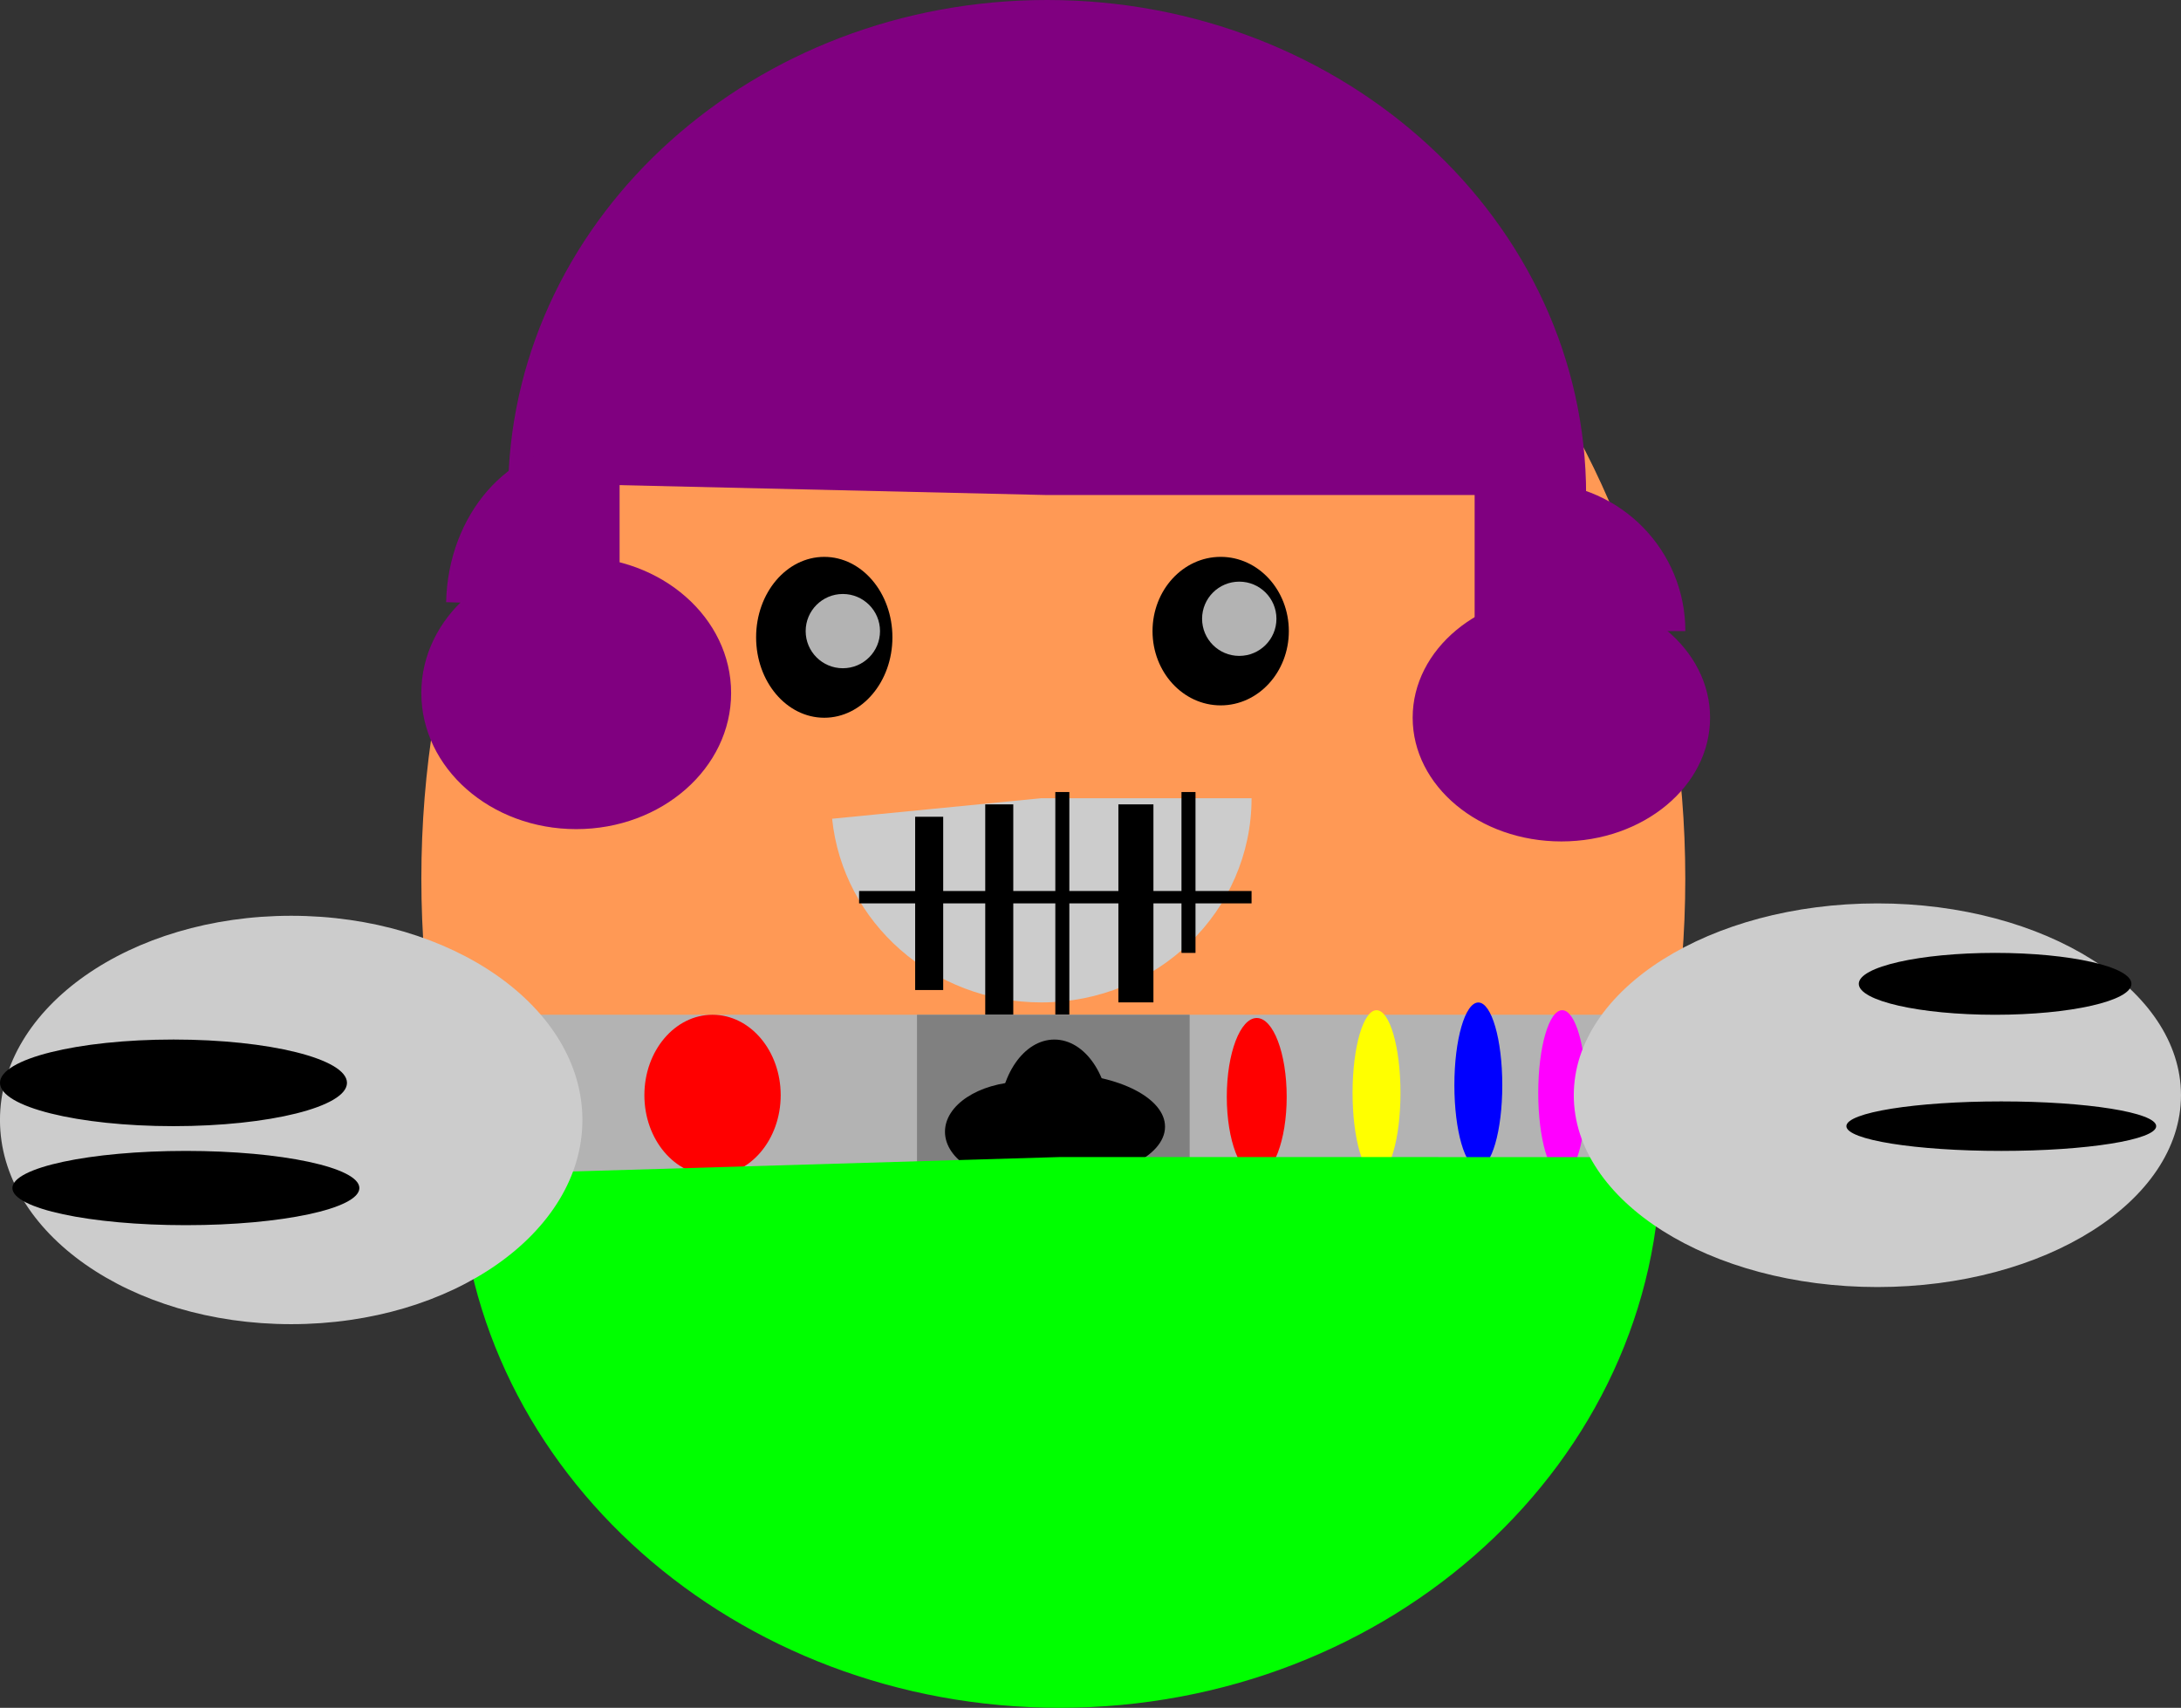 <svg xmlns="http://www.w3.org/2000/svg" viewBox="0 0 474.29 371.43"><rect x="0" y="0" width="474.29" height="371.43" fill="#333333" stroke="none"/><path d="M366.49 191.09c0 95.135-61.533 172.26-137.431 172.26-75.904 0-137.431-77.123-137.431-172.26s61.531-172.26 137.43-172.26c75.904 0 137.431 77.122 137.431 172.26z" fill="#f95"/><path d="M158.992 150.715c0 16.351-15.08 29.607-33.684 29.607s-33.685-13.256-33.685-29.607 15.081-29.606 33.685-29.606 33.684 13.255 33.684 29.606zM371.88 156.085c0 14.864-14.477 26.914-32.337 26.914-17.86 0-32.338-12.05-32.338-26.914s14.478-26.915 32.338-26.915c17.859 0 32.338 12.05 32.338 26.915z" fill="purple"/><path fill="purple" d="M113.182 102.27h21.559v45.756h-21.559zM320.682 102.27h21.558v32.3h-21.558z"/><path d="M344.927 107.664C344.927 48.203 292.444 0 227.7 0c-63.588 0-115.576 46.563-117.183 104.946l117.183 2.716z" fill="purple"/><path d="M126.651 96.854c-16.08 0-29.227 15.133-29.634 34.107l29.634.883zM366.505 137.25c0-17.516-13.985-31.838-31.522-32.28l-.816 32.28z" fill="purple"/><path d="M194.07 138.605c0 9.662-6.636 17.494-14.822 17.494-8.185 0-14.82-7.832-14.82-17.494 0-9.662 6.635-17.494 14.82-17.494 8.186 0 14.821 7.832 14.821 17.494z"/><path d="M191.372 137.258c0 4.46-3.62 8.074-8.084 8.074-4.465 0-8.085-3.615-8.085-8.074 0-4.46 3.62-8.075 8.085-8.075 4.465 0 8.084 3.616 8.084 8.075z" fill="#b3b3b3"/><path d="M280.276 137.258c0 8.919-6.636 16.15-14.821 16.15-8.186 0-14.821-7.231-14.821-16.15 0-8.919 6.636-16.15 14.821-16.15 8.186 0 14.821 7.23 14.821 16.15z"/><path d="M277.579 134.573c0 4.46-3.62 8.075-8.085 8.075-4.465 0-8.084-3.616-8.084-8.075 0-4.46 3.62-8.074 8.084-8.074 4.465 0 8.085 3.615 8.085 8.074z" fill="#b3b3b3"/><path d="M272.17 173.6c0 24.527-20.471 44.41-45.723 44.41-23.472 0-43.132-17.263-45.491-39.946l45.491-4.463z" fill="#ccc"/><path d="M186.82 193.779h85.35v2.691h-85.35z"/><path d="M256.93 172.253h3.048v34.99h-3.048zM243.21 174.938h7.62v43.064h-7.62zM229.495 172.253h3.048v48.448h-3.048zM214.255 174.938h6.097v48.448h-6.097zM199.015 177.632h6.097v37.682h-6.097z"/><path fill="#b3b3b3" d="M94.319 220.693h266.788v37.682H94.319z"/><path fill="gray" d="M199.417 220.693h59.286v40.373h-59.286z"/><path d="M241.314 243.582c0 9.662-5.382 17.495-12.022 17.495-6.64 0-12.022-7.833-12.022-17.495s5.382-17.495 12.022-17.495c6.64 0 12.022 7.832 12.022 17.495z"/><path d="M223.032 257.066c-9.683 0-17.533-4.893-17.533-10.929 0-5.793 7.253-10.58 16.533-10.91l1 10.91zM229.309 256.69c13.28 0 24.044-5.217 24.044-11.653 0-6.178-9.947-11.282-22.672-11.635l-1.372 11.635z"/><path d="M169.773 238.186c0 9.662-6.636 17.494-14.821 17.494s-14.822-7.832-14.822-17.494 6.636-17.495 14.822-17.495 14.821 7.833 14.821 17.495z" fill="red"/><g><path d="M279.81 238.526c0 9.46-2.916 17.129-6.513 17.129s-6.513-7.669-6.513-17.129 2.916-17.127 6.513-17.127 6.512 7.668 6.512 17.127z" fill="red"/><path d="M304.554 237.687c0 9.932-2.333 17.984-5.21 17.984-2.878 0-5.21-8.052-5.21-17.984 0-9.932 2.332-17.984 5.21-17.984 2.877 0 5.21 8.052 5.21 17.984z" fill="#ff0"/><path d="M326.695 236.009c0 9.932-2.332 17.984-5.21 17.984-2.877 0-5.21-8.052-5.21-17.984 0-9.933 2.333-17.984 5.21-17.984 2.878 0 5.21 8.051 5.21 17.984z" fill="#00f"/><path d="M344.93 237.687c0 9.932-2.333 17.984-5.21 17.984s-5.21-8.052-5.21-17.984c0-9.932 2.332-17.984 5.21-17.984 2.877 0 5.21 8.052 5.21 17.984z" fill="#f0f"/></g><path d="M361.128 251.649c0 66.148-58.518 119.77-130.702 119.77-70.541 0-128.36-51.295-130.637-115.908l130.637-3.87z" fill="#0f0"/><path d="M126.651 243.577c0 24.527-28.353 44.41-63.328 44.41S-.006 268.104-.006 243.577s28.353-44.41 63.329-44.41c34.975 0 63.328 19.883 63.328 44.41zM474.287 238.194c0 23.04-29.559 41.718-66.022 41.718s-66.022-18.678-66.022-41.718 29.559-41.718 66.022-41.718 66.022 18.678 66.022 41.718z" fill="#ccc"/><path d="M463.508 213.967c0 3.717-13.272 6.73-29.644 6.73s-29.643-3.013-29.643-6.73 13.272-6.728 29.643-6.728 29.644 3.012 29.644 6.728zM468.893 244.922c0 2.973-15.081 5.384-33.684 5.384s-33.685-2.41-33.685-5.384 15.081-5.383 33.685-5.383 33.684 2.41 33.684 5.383zM75.456 235.502c0 5.203-16.891 9.42-37.729 9.42-20.836 0-37.728-4.217-37.728-9.42s16.891-9.42 37.728-9.42c20.837 0 37.729 4.218 37.729 9.42zM78.15 258.381c0 4.46-16.892 8.075-37.727 8.075S2.696 262.84 2.696 258.38c0-4.46 16.89-8.074 37.727-8.074s37.727 3.615 37.727 8.074z"/></svg>